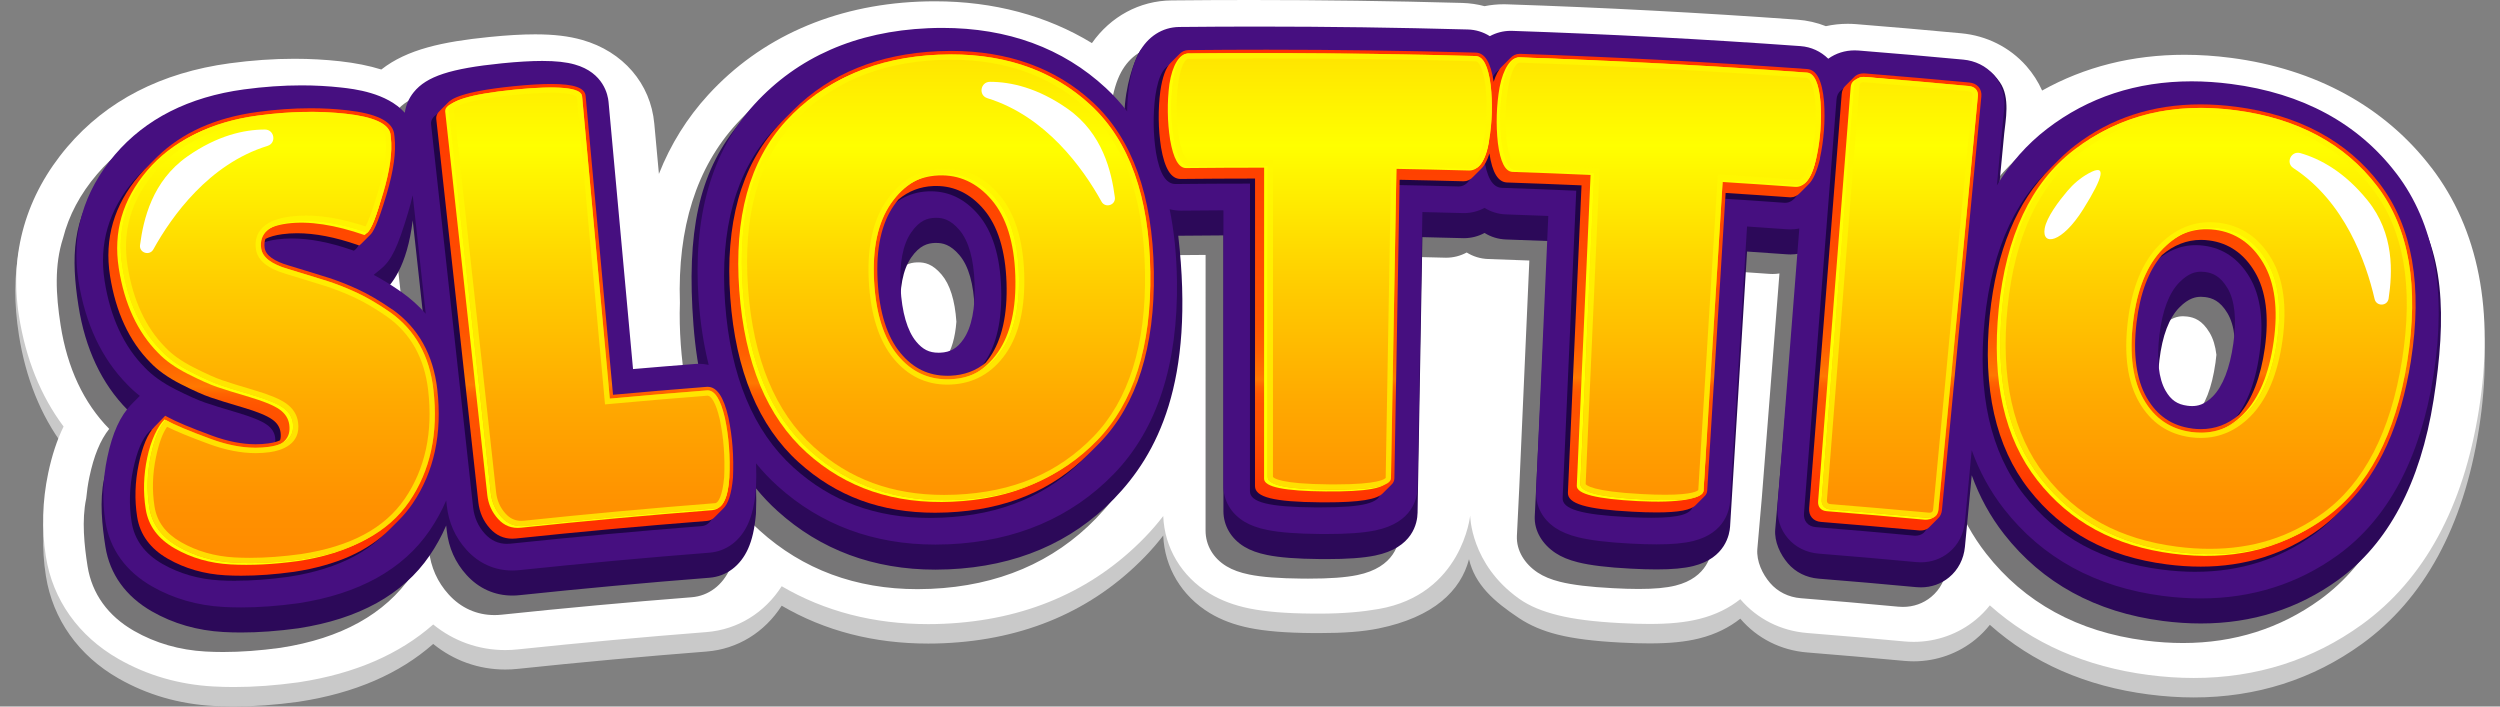 <?xml version="1.0" encoding="UTF-8"?>
<svg id="Logo" xmlns="http://www.w3.org/2000/svg" xmlns:xlink="http://www.w3.org/1999/xlink" version="1.1" viewBox="0 0 92 26">
  <rect x="0" y="0" width="92" height="26" fill="#808080" stroke="none"/>
  <!-- Generator: Adobe Illustrator 29.7.1, SVG Export Plug-In . SVG Version: 2.1.1 Build 8)  -->
  <defs>
    <style>
      .st0 {
        fill: #2c0959;
      }

      .st1 {
        fill: url(#linear-gradient2);
      }

      .st2 {
        fill: url(#linear-gradient1);
      }

      .st3 {
        fill: url(#linear-gradient9);
      }

      .st4 {
        fill: url(#linear-gradient3);
      }

      .st5 {
        fill: url(#linear-gradient6);
      }

      .st6 {
        fill: url(#linear-gradient8);
      }

      .st7 {
        fill: url(#linear-gradient7);
      }

      .st8 {
        fill: url(#linear-gradient5);
      }

      .st9 {
        fill: url(#linear-gradient4);
      }

      .st10 {
        fill: url(#linear-gradient12);
      }

      .st11 {
        fill: url(#linear-gradient11);
      }

      .st12 {
        fill: url(#linear-gradient10);
      }

      .st13 {
        fill: #460f80;
      }

      .st14 {
        fill: url(#linear-gradient);
      }

      .st15 {
        fill: #c9c9c9;
      }

      .st16 {
        fill: #fff;
      }

      .st17 {
        fill: #ff0;
      }

      .st18 {
        fill: #fff800;
      }

      .st19 {
        fill: #777677;
      }

      .st20 {
        opacity: .74;
      }

      .st21 {
        fill: #1f0547;
      }
    </style>
    <linearGradient id="linear-gradient" x1="10.101" y1="8.191" x2="9.993" y2="25.022" gradientTransform="translate(0 27) scale(1 -1)" gradientUnits="userSpaceOnUse">
      <stop offset="0" stop-color="#ff3200"/>
      <stop offset=".161" stop-color="#ff5000"/>
      <stop offset=".221" stop-color="#ff5200"/>
      <stop offset=".243" stop-color="#ff5900"/>
      <stop offset=".258" stop-color="#ff6400"/>
      <stop offset=".271" stop-color="#ff7500"/>
      <stop offset=".273" stop-color="#ff7800"/>
      <stop offset=".288" stop-color="#ff7100"/>
      <stop offset=".34" stop-color="#ff5f00"/>
      <stop offset=".395" stop-color="#ff5400"/>
      <stop offset=".455" stop-color="#ff5000"/>
      <stop offset="1" stop-color="#ff3200"/>
    </linearGradient>
    <linearGradient id="linear-gradient1" x1="21.572" y1="8.265" x2="21.464" y2="25.096" xlink:href="#linear-gradient"/>
    <linearGradient id="linear-gradient2" x1="34.708" y1="8.349" x2="34.6" y2="25.18" xlink:href="#linear-gradient"/>
    <linearGradient id="linear-gradient3" x1="54.987" y1="8.479" x2="54.879" y2="25.31" xlink:href="#linear-gradient"/>
    <linearGradient id="linear-gradient4" x1="69.796" y1="8.574" x2="69.688" y2="25.404" xlink:href="#linear-gradient"/>
    <linearGradient id="linear-gradient5" x1="81.066" y1="8.646" x2="80.958" y2="25.477" xlink:href="#linear-gradient"/>
    <linearGradient id="linear-gradient6" x1="10.223" y1="6.278" x2="10.223" y2="25.045" gradientTransform="translate(0 27) scale(1 -1)" gradientUnits="userSpaceOnUse">
      <stop offset=".001" stop-color="#ff8a00"/>
      <stop offset=".122" stop-color="#ff9200"/>
      <stop offset=".315" stop-color="#ffa900"/>
      <stop offset=".553" stop-color="#ffce00"/>
      <stop offset=".818" stop-color="#ff0"/>
      <stop offset="1" stop-color="#ffe400"/>
    </linearGradient>
    <linearGradient id="linear-gradient7" x1="21.683" y1="6.278" x2="21.683" y2="25.045" xlink:href="#linear-gradient6"/>
    <linearGradient id="linear-gradient8" x1="34.816" y1="6.278" x2="34.816" y2="25.045" xlink:href="#linear-gradient6"/>
    <linearGradient id="linear-gradient9" x1="49.003" y1="6.278" x2="49.003" y2="25.045" xlink:href="#linear-gradient6"/>
    <linearGradient id="linear-gradient10" x1="61.11" y1="6.278" x2="61.11" y2="25.045" xlink:href="#linear-gradient6"/>
    <linearGradient id="linear-gradient11" x1="69.912" y1="6.278" x2="69.912" y2="25.045" xlink:href="#linear-gradient6"/>
    <linearGradient id="linear-gradient12" x1="81.189" y1="6.278" x2="81.189" y2="25.045" xlink:href="#linear-gradient6"/>
  </defs>
  <path class="st15" d="M89.48,6.893c-1.71-2.242-4.263-3.641-7.383-4.047-.577-.075-1.15-.113-1.704-.113-1.923,0-3.68.442-5.243,1.316-.144-.322-.337-.624-.576-.897-.003-.004-.006-.007-.01-.011-.608-.686-1.457-1.112-2.392-1.199-1.285-.121-2.588-.234-3.873-.337-.102-.008-.205-.012-.306-.012-.274,0-.542.03-.801.087-.331-.131-.684-.212-1.052-.239-3.541-.255-7.136-.446-10.684-.565-.04-.001-.081-.002-.121-.002-.239,0-.475.024-.704.07-.265-.07-.54-.111-.822-.119-2.581-.072-5.199-.108-7.781-.108-.967,0-1.947.005-2.913.015-1.178.012-2.244.592-2.932,1.571-1.659-1.011-3.62-1.538-5.77-1.538-.201,0-.406.004-.611.013-3.135.137-5.811,1.323-7.738,3.427-.779.85-1.385,1.823-1.816,2.912l-.17-1.851c-.134-1.474-1.151-2.654-2.655-3.08-.493-.14-1.042-.205-1.729-.205-.482,0-1.034.032-1.691.098-1.712.173-3.021.452-3.97,1.196-.448-.139-.95-.24-1.523-.304-.542-.06-1.105-.091-1.673-.091-.768,0-1.569.056-2.382.166-2.518.341-4.83,1.463-6.276,3.16-1.525,1.789-1.841,3.847-1.484,6.118.25,1.592.802,2.962,1.645,4.089-.242.494-.43,1.064-.567,1.717-.216,1.028-.244,2.061-.084,3.069.252,1.589,1.201,2.927,2.67,3.766,1.054.603,2.229.944,3.492,1.013.247.014.502.021.759.021.74,0,1.535-.058,2.362-.172.017-.002.035-.005.052-.008,2.026-.312,3.672-1.024,4.918-2.122.75.611,1.671.942,2.652.942.153,0,.309-.008.463-.025,2.3-.243,4.636-.457,6.942-.637,1.142-.089,2.141-.708,2.767-1.687,1.585.926,3.392,1.394,5.393,1.394.19,0,.384-.004.576-.013,2.986-.131,5.475-1.202,7.397-3.183.24-.248.465-.508.675-.781.045,1.17.678,2.229,1.713,2.854.42.253.897.432,1.459.547.592.12,1.33.181,2.319.189.081.001.161.001.239.001.931,0,1.629-.054,2.198-.171,2.027-.415,3.023-1.389,3.324-2.548.221.936.907,1.548,1.839,2.167.408.272.877.471,1.433.61.586.146,1.321.239,2.308.291.393.021.739.031,1.057.031.746,0,1.328-.058,1.83-.183.617-.153,1.118-.411,1.517-.729.001.002.003.003.004.005.618.723,1.492,1.163,2.46,1.24,1.184.095,2.382.199,3.562.309.117.011.236.017.353.017.835,0,1.646-.288,2.281-.811.195-.16.369-.339.523-.532,1.573,1.402,3.533,2.262,5.849,2.562.561.073,1.118.11,1.655.11,2.301,0,4.382-.662,6.188-1.968,2.287-1.656,3.734-4.312,4.304-7.895.578-3.641-.008-6.64-1.742-8.913Z"/>
  <path class="st16" d="M89.48,6.176c-1.71-2.242-4.263-3.641-7.383-4.047-.577-.075-1.15-.113-1.704-.113-1.923,0-3.68.442-5.243,1.316-.144-.322-.337-.624-.576-.897-.003-.004-.006-.007-.01-.011-.608-.686-1.457-1.112-2.392-1.199-1.285-.121-2.588-.234-3.873-.337-.102-.008-.205-.012-.306-.012-.274,0-.542.03-.801.087-.331-.131-.684-.212-1.052-.239-3.541-.256-7.136-.446-10.684-.565-.04-.001-.081-.002-.121-.002-.239,0-.475.024-.704.07-.265-.07-.54-.111-.822-.119C51.228.036,48.61,0,46.028,0,45.062,0,44.081.005,43.115.015c-1.178.012-2.244.592-2.932,1.571-1.658-1.011-3.62-1.538-5.77-1.538-.201,0-.406.004-.611.013-3.135.137-5.811,1.323-7.738,3.427-.779.85-1.385,1.823-1.816,2.912l-.17-1.851c-.134-1.474-1.151-2.654-2.655-3.08-.493-.14-1.042-.205-1.729-.205-.482,0-1.034.032-1.691.098-1.712.173-3.021.452-3.97,1.196-.448-.139-.95-.24-1.523-.304-.542-.06-1.105-.091-1.673-.091-.768,0-1.569.056-2.382.166-2.518.341-4.528,1.375-5.974,3.072-1.525,1.789-2.142,3.935-1.786,6.207.25,1.592.802,2.962,1.645,4.089-.242.494-.43,1.064-.567,1.717-.216,1.028-.244,2.061-.084,3.069.252,1.589,1.201,2.927,2.67,3.766,1.054.603,2.229.944,3.492,1.013.247.014.502.021.759.021.74,0,1.535-.058,2.362-.172.017-.002.035-.005.052-.008,2.026-.312,3.672-1.024,4.918-2.122.75.611,1.671.942,2.652.942.153,0,.309-.008.463-.025,2.3-.243,4.636-.457,6.942-.637,1.142-.089,2.141-.708,2.767-1.687,1.585.926,3.392,1.394,5.393,1.394.19,0,.384-.004.576-.013,2.986-.131,5.475-1.202,7.397-3.183.24-.248.465-.508.675-.781.045,1.17.678,2.229,1.713,2.854.42.253.897.432,1.459.547.592.12,1.33.181,2.319.189.081.001.161.001.239.001.931,0,1.626-.071,2.198-.171,3.075-.535,3.367-3.44,3.367-3.44,0,0,.005,1.784,1.796,3.059.399.284.877.471,1.433.61.586.146,1.321.239,2.308.291.393.021.739.031,1.057.031.746,0,1.328-.058,1.83-.183.617-.153,1.118-.411,1.517-.729.001.002.003.003.004.005.618.723,1.492,1.163,2.46,1.24,1.184.095,2.382.199,3.562.309.117.011.236.017.353.017.835,0,1.646-.288,2.281-.811.195-.16.369-.339.523-.532,1.573,1.402,3.533,2.262,5.849,2.562.561.073,1.118.11,1.655.11,2.301,0,4.382-.662,6.188-1.968,2.287-1.656,3.734-4.312,4.304-7.895.578-3.641-.008-6.64-1.742-8.913Z"/>
  <path class="st19" d="M88.764,9.65c-.257-.956-.669-1.807-1.236-2.549-1.406-1.844-3.452-2.952-6.081-3.294-.494-.064-.983-.097-1.453-.097-2.023,0-3.814.589-5.323,1.75-.684.526-1.263,1.167-1.74,1.916l.166-1.746c.018-.188.005-.373-.036-.549l.036-.375c.044-.464-.095-.905-.395-1.247-.277-.313-.672-.508-1.111-.549-1.276-.12-2.57-.232-3.846-.334-.05-.004-.101-.006-.15-.006-.359,0-.693.106-.973.307-.278-.272-.629-.435-1.021-.464-3.517-.254-7.086-.442-10.609-.561-.018-.001-.037-.001-.055-.001-.274,0-.534.069-.769.196-.241-.152-.517-.238-.811-.246-2.563-.071-5.163-.107-7.726-.107-.96,0-1.933.005-2.893.015-.62.006-1.16.353-1.482.95-.169.314-.288.712-.363,1.218l-.003.021c-.04.3-.063.607-.069.917-.238-.31-.499-.597-.784-.861-1.583-1.467-3.608-2.211-6.02-2.211-.172,0-.349.004-.525.012-2.643.116-4.79,1.056-6.382,2.795-1.479,1.614-2.18,3.831-2.089,6.596-.017.492-.006,1.003.032,1.534.036.497.094.974.172,1.433-.056-.005-.111-.008-.165-.008-.042,0-.084.002-.126.005-.761.059-1.529.123-2.295.189l-.901-9.832c-.022-.247-.178-1.075-1.242-1.376-.314-.089-.694-.131-1.196-.131-.41,0-.912.029-1.494.088-1.888.191-2.766.479-3.237,1.062-.181.223-.292.484-.328.757-.668-.741-1.872-.877-2.341-.929-.471-.052-.961-.079-1.457-.079-.68,0-1.393.05-2.12.148-2.027.275-3.625,1.083-4.75,2.403-.623.73-1.041,1.518-1.253,2.356-.321.992-.267,2.066-.089,3.203.247,1.574.849,2.857,1.788,3.814-.33.417-.564.988-.729,1.773-.055.263-.093.526-.117.788-.001.003-.002.006-.002.009-.167.795-.07,1.716.052,2.488.16,1.006.751,1.828,1.71,2.376.788.451,1.673.706,2.63.759.211.012.43.018.651.018.651,0,1.356-.052,2.095-.153l.021-.003c2.222-.343,3.844-1.242,4.823-2.674.24-.352.444-.721.61-1.107l.021.191c.069.625.314,1.173.729,1.63.449.495,1.032.757,1.686.757.085,0,.172-.005.258-.014,2.318-.244,4.671-.461,6.995-.642.62-.049,1.138-.437,1.42-1.066.148-.329.239-.727.287-1.252l.003-.03.001-.03c.014-.307.014-.611.003-.909.243.298.506.576.79.832,1.584,1.431,3.538,2.157,5.808,2.157.161,0,.326-.004.491-.011,2.471-.108,4.516-.98,6.079-2.591,1.588-1.639,2.994-4.27,2.369-9.686h.108c.516-.005,1.036-.009,1.555-.012l-.001,9.22c0,.001 0.0.002 0.0.004v.92c0.0.539.281,1.019.771,1.314.225.136.499.235.839.304.46.094,1.097.142,1.947.15.075.001.149.001.22.001.795,0,1.37-.042,1.806-.131,1.389-.284,1.555-1.196,1.562-1.576l.178-10.141c.495.011.991.024,1.483.037.015 0.0.03.001.045.001.27,0,.527-.067.759-.192.236.147.504.23.791.24.502.017,1.008.035,1.514.055l-.369,8.325-.089,1.81c-.023.539.286,1.03.763,1.347.219.145.488.257.824.341.455.114,1.09.191,1.939.235.353.019.673.029.953.029.583,0,1.015-.04,1.359-.125,1.187-.295,1.333-1.183,1.35-1.45l.625-10.123c.495.033.99.067,1.482.103.039.003.078.004.116.004.085,0,.169-.007.251-.02l-.648,8.246-.166,1.896c-.035.451.186.918.467,1.246.28.327.681.527,1.131.563,1.193.095,2.4.2,3.589.312.057.005.114.008.17.008.389,0,.749-.127,1.039-.366.335-.275.542-.674.585-1.124l.251-2.636c.288.797.684,1.52,1.188,2.164,1.409,1.802,3.375,2.878,5.842,3.198.478.062.95.093,1.403.093,1.881,0,3.576-.537,5.041-1.596,1.851-1.34,3.035-3.567,3.52-6.619.36-2.264.414-4.201-.13-5.795ZM81.527,13.364c-.126.899-.387,1.569-.754,1.94-.312.315-.572.355-.763.355-.055,0-.113-.004-.172-.012-.373-.048-.606-.209-.804-.555-.13-.227-.214-.523-.251-.877.007-.081.015-.163.025-.247.108-.902.356-1.556.738-1.941.341-.345.604-.389.794-.389.048,0,.098.003.149.01.254.033.55.13.827.598.128.216.21.487.248.809-.009.1-.021.203-.036.309ZM34.801,13.197c-.234.338-.483.482-.858.498-.022.001-.044.001-.066.001-.34,0-.577-.119-.819-.41-.312-.376-.506-1.015-.566-1.854.045-.521.173-.937.384-1.241.313-.452.611-.524.86-.535.019-.001.038-.001.057-.001.235,0,.52.053.855.447.31.364.493.948.547,1.737-.044.581-.178,1.044-.395,1.357ZM14.127,11.472l-.012-.009c-.14-.097-.278-.188-.414-.274.327-.411.676-1.115.829-2.362l.364,3.314c-.229-.243-.482-.468-.766-.669Z"/>
  <path class="st0" d="M88.569,7.321c-1.406-1.844-3.835-2.965-6.464-3.307-.494-.064-.983-.097-1.453-.097-2.023,0-3.814.589-5.323,1.75-.734.564-1.348,1.259-1.844,2.08l.27-2.833c.044-.464.232-1.327-.16-1.887-.287-.41-.5-.537-.94-.579-1.276-.12-2.976.437-4.253.335-.05-.004-.101-.006-.15-.006-.359,0-.693.106-.973.307-.278-.272-.629-.435-1.021-.464-3.517-.254-7.086-.442-10.609-.561-.018-.001-.037-.001-.055-.001-.274,0-.534.069-.769.196-.241-.152-.517-.238-.811-.246-2.563-.071-5.163-.107-7.726-.107-.96,0-1.933.005-2.893.015-.62.006-1.16-.571-1.482.026-.169.314-.511,1.18-.538,2.304l.172-.142c-.04.3-.063.607-.069.917-.238-.31-.499-.597-.784-.861-1.583-1.467-3.608-2.211-6.02-2.211-.172,0-.349.004-.525.012-2.643.116-5.561.857-7.035,2.697-1.386,1.73-1.859,3.875-1.594,7.304.066.852.185,1.648.369,2.387-.125-.027-.058-.039-.173-.039-.042,0-.084.002-.126.005-.761.059-1.529.123-2.295.189l-.901-9.832c-.022-.247-.178-1.075-1.242-1.376-.314-.089-.694-.131-1.196-.131-.41,0-.912.029-1.494.088-1.888.191-2.766.479-3.237,1.062-.181.223-.292.484-.328.757-.668-.741-1.872-.877-2.341-.929-.471-.052-.961-.079-1.457-.079-.68,0-1.393.05-2.12.148-2.027.275-4.063,1.07-5.188,2.39-1.16,1.361-1.173,2.933-.904,4.648.248,1.581.854,2.869,1.8,3.827.137.143.289.281.458.413l-.298.302c-.422.428-.827.927-1.019,1.843-.167.795-.07,1.716.052,2.488.16,1.006.751,1.828,1.71,2.376.788.451,1.673.706,2.63.759.211.012.43.018.651.018.651,0,1.356-.052,2.095-.153l.021-.003c2.222-.343,3.844-1.242,4.823-2.674.24-.352.444-.721.61-1.107l.021.191c.069.625.314,1.173.729,1.63.449.495,1.032.757,1.686.757.085,0,.172-.005.258-.014,2.318-.244,4.671-.461,6.995-.642.62-.049,1.138-.437,1.42-1.066.148-.329.239-.727.287-1.252l.003-.03.001-.03c.014-.307.014-.611.003-.909.243.298.506.576.79.832,1.584,1.431,3.538,2.157,5.808,2.157.161,0,.326-.004.491-.011,2.471-.108,4.516-.98,6.079-2.591,1.588-1.639,2.994-4.27,2.369-9.686h.108c.516-.005,1.036-.009,1.555-.012l-.001,10.143c.001.539.282,1.019.771,1.314.225.136.499.235.839.304.46.094,1.097.142,1.947.15.075.001.149.001.22.001.795,0,1.37-.042,1.806-.131,1.389-.284,1.555-1.196,1.562-1.576l.178-10.141c.495.011.991.024,1.483.037.015 0.0.03.001.045.001.27,0,.527-.067.759-.192.236.147.504.23.791.24.515.017,1.035.036,1.555.057l-.499,10.133c-.023.539.286,1.03.763,1.347.219.145.488.257.824.341.455.114,1.09.191,1.939.235.353.019.673.029.953.029.583,0,1.015-.04,1.359-.125,1.187-.295,1.333-1.183,1.35-1.45l.625-10.123c.495.033.99.067,1.482.103.039.003.078.004.116.004.11,0,.219-.011.325-.033l-.887,10.155c-.035.451.186.918.467,1.246.28.327.681.527,1.131.563,1.193.095,2.4.2,3.589.312.057.005.114.008.17.008.389,0,.749-.127,1.039-.366.335-.275.542-.674.585-1.124l.251-2.636c.288.797.684,1.52,1.188,2.164,1.409,1.802,3.375,2.878,5.842,3.198.478.062.95.093,1.403.093,1.881,0,3.576-.537,5.041-1.596,1.851-1.34,3.035-3.567,3.52-6.619.492-3.093.415-5.577-.982-7.408ZM14.785,11.679l-.012-.009c-.353-.245-.695-.456-1.021-.631l.269-.221c.385-.316.958-1.006,1.167-2.708.028-.229-.048.204,0,0l.479,4.361c-.257-.292-.55-.557-.881-.792ZM35.458,13.405c-.234.338-.483.482-.858.498-.022.001-.044.001-.066.001-.34,0-.577-.119-.819-.41-.327-.394-.526-1.078-.574-1.978-.049-.908.083-1.594.392-2.04.313-.452.611-.524.86-.535.019-.001.038-.001.057-.001.235,0,.52.053.855.447.341.4.529,1.064.56,1.975.031.908-.111,1.614-.408,2.042ZM82.185,13.571c-.126.899-.387,1.569-.754,1.94-.312.315-.572.355-.763.355-.055,0-.113-.004-.172-.012-.373-.048-.606-.209-.804-.555-.255-.445-.333-1.152-.226-2.047.108-.902.356-1.556.738-1.941.341-.345.604-.389.794-.389.048,0,.098.003.149.01.254.033.55.13.827.598.267.452.339,1.139.212,2.041Z"/>
  <path class="st13" d="M88.186,6.384c-1.406-1.844-3.452-2.952-6.081-3.294-.494-.064-.983-.097-1.453-.097-2.023,0-3.814.589-5.323,1.75-.734.564-1.348,1.259-1.844,2.08l.27-2.833c.044-.464-.095-.905-.395-1.247-.277-.313-.672-.508-1.111-.549-1.276-.12-2.57-.232-3.846-.334-.05-.004-.101-.006-.15-.006-.359,0-.693.106-.973.307-.278-.272-.629-.435-1.021-.464-3.517-.254-7.086-.442-10.609-.561-.018-.001-.037-.001-.055-.001-.274,0-.534.069-.769.196-.241-.152-.517-.238-.811-.246-2.563-.071-5.162-.107-7.726-.107-.96,0-1.933.005-2.893.015-.62.006-1.16.353-1.482.95-.169.314-.288.712-.363,1.218l-.003.021c-.04.3-.063.607-.069.917-.238-.31-.499-.597-.784-.861-1.583-1.467-3.608-2.211-6.02-2.211-.172,0-.349.004-.525.012-2.643.116-4.79,1.056-6.382,2.795-1.586,1.731-2.278,4.155-2.057,7.206.062.852.185,1.648.369,2.387-.125-.027-.247-.039-.363-.039-.042,0-.084.002-.126.005-.761.059-1.529.123-2.295.189l-.901-9.832c-.022-.247-.178-1.075-1.242-1.376-.314-.089-.694-.131-1.196-.131-.41,0-.912.029-1.494.088-1.888.191-2.766.479-3.237,1.062-.181.223-.292.484-.328.757-.668-.741-1.872-.877-2.341-.929-.471-.052-.961-.079-1.457-.079-.68,0-1.393.05-2.12.148-2.027.275-3.625,1.083-4.75,2.403-1.16,1.361-1.611,2.92-1.342,4.635.248,1.581.854,2.869,1.8,3.827.137.143.289.281.458.413l-.298.302c-.422.428-.708,1.054-.9,1.969-.167.795-.189,1.589-.067,2.362.16,1.006.751,1.828,1.71,2.376.788.451,1.673.706,2.63.759.211.012.43.018.651.018.651,0,1.356-.052,2.095-.153l.021-.003c2.222-.343,3.844-1.242,4.823-2.674.24-.352.444-.721.61-1.107l.021.191c.069.625.314,1.173.729,1.63.449.495,1.032.757,1.686.757.085,0,.172-.005.258-.014,2.318-.244,4.671-.461,6.995-.642.62-.049,1.138-.437,1.42-1.066.148-.329.239-.727.287-1.252l.003-.03.001-.03c.014-.307.014-.611.003-.909.243.298.506.576.79.832,1.584,1.431,3.538,2.157,5.808,2.157.161,0,.326-.004.491-.011,2.471-.108,4.516-.98,6.079-2.591,1.588-1.639,2.368-4.036,2.32-7.125-.015-.94-.105-1.812-.269-2.615.131.034.268.053.408.053h.017c.516-.005,1.036-.009,1.555-.012l-.001,10.143c.001.539.282,1.019.771,1.314.225.136.499.235.839.304.46.094,1.097.142,1.947.15.075.001.149.001.22.001.795,0,1.37-.042,1.806-.131,1.389-.284,1.555-1.196,1.562-1.576l.178-10.141c.495.011.991.024,1.483.037.015 0.0.03.001.045.001.27,0,.527-.067.759-.192.236.147.504.23.791.24.515.017,1.035.036,1.555.057l-.449,10.134c-.023.539.236,1.03.713,1.347.219.145.488.257.824.341.455.114,1.09.191,1.939.235.353.019.673.029.953.029.583,0,1.015-.04,1.359-.125,1.187-.295,1.333-1.183,1.35-1.45l.625-10.123c.495.033.99.067,1.482.103.039.003.078.004.116.004.11,0,.219-.011.325-.033l-.801,10.195c-.035.451.1.879.381,1.206.28.327.681.527,1.131.563,1.193.095,2.4.2,3.589.312.057.005.114.008.17.008.389,0,.749-.127,1.039-.366.335-.275.542-.674.585-1.124l.251-2.636c.288.797.684,1.52,1.188,2.164,1.409,1.802,3.375,2.878,5.842,3.198.478.062.95.093,1.403.093,1.881,0,3.576-.537,5.041-1.596,1.851-1.34,3.035-3.567,3.52-6.619.491-3.093.032-5.589-1.365-7.421ZM14.785,10.755l-.012-.009c-.353-.245-.695-.456-1.021-.631l.269-.221c.385-.316.618-.8.997-2.071.066-.221.122-.432.17-.636l.479,4.361c-.257-.292-.55-.557-.881-.792ZM35.458,12.481c-.234.338-.483.482-.858.498-.022.001-.044.001-.066.001-.34,0-.577-.119-.819-.41-.327-.394-.526-1.078-.574-1.978-.049-.908.083-1.594.392-2.04.313-.452.611-.524.86-.535.019-.001.038-.001.057-.001.235,0,.52.053.855.447.341.4.529,1.064.56,1.975.031.908-.111,1.614-.408,2.042ZM82.185,12.648c-.126.899-.387,1.569-.754,1.94-.312.315-.572.355-.763.355-.055,0-.113-.004-.172-.012-.373-.048-.606-.209-.804-.555-.255-.445-.333-1.152-.226-2.047.108-.902.356-1.556.738-1.941.341-.345.604-.389.794-.389.048,0,.098.003.149.01.254.033.55.13.827.598.267.452.339,1.139.212,2.041Z"/>
  <g>
    <path class="st21" d="M8.675,21.374c-.199,0-.397-.005-.586-.016-.774-.043-1.484-.247-2.112-.606-.649-.371-1.03-.889-1.133-1.541-.1-.631-.081-1.283.056-1.938.142-.675.334-1.129.587-1.386l.069-.07.086.047c.315.173.851.398,1.638.687.569.21,1.111.316,1.608.316.159,0,.317-.011.469-.032.764-.107.804-.471.768-.735-.026-.19-.126-.345-.306-.472-.199-.14-.558-.287-1.067-.438-.559-.165-.94-.283-1.199-.372-.271-.093-.631-.254-1.101-.492-.469-.238-.846-.506-1.12-.797-.773-.778-1.272-1.853-1.482-3.191-.214-1.362.148-2.604,1.076-3.692.932-1.093,2.283-1.767,4.015-2.002.674-.091,1.334-.138,1.962-.138.453,0,.9.024,1.327.072,1.082.121,1.652.395,1.743.837l.001.005.017.141c.065.547-.032,1.24-.294,2.119-.348,1.166-.513,1.414-.617,1.5l-.057.046-.069-.024c-.815-.283-1.562-.427-2.218-.427-.186,0-.368.012-.541.035-.439.059-.735.184-.879.374-.092.121-.124.27-.099.455.037.273.341.493.903.655.135.044.323.101.578.176.258.077.55.167.866.268.33.105.692.248,1.075.423.388.178.814.427,1.269.742.946.672,1.501,1.659,1.649,2.935.189,1.632-.118,3.05-.912,4.213-.799,1.169-2.118,1.881-4.033,2.176-.689.095-1.34.143-1.937.143Z"/>
    <path class="st21" d="M18.66,20.014c-.318,0-.593-.125-.817-.372-.245-.271-.391-.597-.432-.97l-1.548-14.101c-.009-.086.018-.171.078-.246.084-.104.339-.419,2.443-.632.542-.054,1.004-.082,1.376-.082.839,0,1.242.14,1.269.44l1.008,10.998c1.144-.104,2.303-.203,3.447-.292.012-.001.023-.001.035-.001.34,0,.59.368.764,1.126.074.352.125.715.153,1.083.028.366.033.748.016,1.135-.075.823-.282,1.234-.631,1.261-2.334.182-4.698.399-7.026.645-.046.005-.091.007-.135.007Z"/>
    <path class="st21" d="M34.224,19.06c-1.998,0-3.641-.607-5.021-1.854-1.478-1.336-2.325-3.373-2.52-6.056-.197-2.716.393-4.846,1.752-6.329,1.375-1.501,3.248-2.314,5.569-2.416.159-.007.319-.011.474-.011,2.107,0,3.864.639,5.223,1.899,1.443,1.337,2.197,3.434,2.24,6.232.043,2.767-.627,4.883-1.99,6.29-1.365,1.408-3.095,2.139-5.288,2.235-.147.006-.295.01-.439.01ZM34.256,7.04c-.036,0-.072.001-.109.002-.72.032-1.317.381-1.772,1.038-.461.665-.663,1.597-.6,2.772.063,1.17.347,2.066.843,2.664.465.561,1.028.834,1.721.834.039,0,.078-.001.117-.003.746-.033,1.324-.36,1.769-1.001.449-.647.657-1.572.617-2.751-.04-1.182-.322-2.089-.839-2.696-.486-.57-1.074-.859-1.748-.859Z"/>
    <path class="st21" d="M48.602,18.673c-.068,0-.138-0-.209-.001-1.701-.014-2.395-.187-2.395-.597l.002-11.318c-.909 0-1.831.005-2.741.015h0c-.35,0-.583-.376-.717-1.151-.053-.341-.083-.692-.087-1.046-.004-.355.016-.707.061-1.046.116-.783.344-1.165.698-1.169.956-.01,1.925-.015,2.881-.015,2.553,0,5.142.036,7.694.107.353.01.574.395.677,1.179.039.342.053.695.043,1.049-.011.354-.046.705-.105,1.042-.147.768-.384,1.14-.725,1.14l-.012-0c-.886-.025-1.783-.045-2.668-.061l-.199,11.316c-.007.394-.644.555-2.196.555Z"/>
    <path class="st21" d="M60.762,19.054c-.258,0-.558-.009-.89-.027-1.699-.089-2.385-.293-2.367-.702l.501-11.307c-.911-.04-1.832-.076-2.739-.106-.348-.012-.566-.398-.666-1.181-.038-.343-.052-.695-.041-1.049.011-.354.047-.705.107-1.042.148-.766.388-1.137.734-1.137l.015 0c3.508.118,7.062.306,10.564.559.352.025.557.42.625,1.208.024.344.023.697-.004,1.05-.026.354-.077.703-.151,1.036-.177.746-.425,1.107-.756,1.107-.011,0-.021-0-.032-.001-.885-.064-1.78-.124-2.664-.179l-.698,11.297c-.021.333-.481.474-1.538.474Z"/>
    <path class="st21" d="M70.488,19.714c-.019,0-.04-.001-.06-.003-1.195-.112-2.408-.218-3.606-.313-.142-.011-.254-.064-.333-.156-.079-.091-.114-.21-.102-.352l1.197-15.233c.011-.143.067-.255.165-.334.083-.067.187-.1.309-.1.018,0,.037.001.057.002,1.272.102,2.56.214,3.83.333.146.014.262.067.343.159.084.095.119.215.105.358l-1.449,15.211c-.013.141-.068.252-.162.329-.08.066-.179.099-.294.099Z"/>
    <path class="st21" d="M80.796,21.043c-.403,0-.825-.028-1.252-.084-2.181-.283-3.839-1.185-5.069-2.757-1.227-1.57-1.712-3.723-1.442-6.4.274-2.71,1.221-4.706,2.817-5.933,1.3-1,2.85-1.507,4.608-1.507.42,0,.858.029,1.302.087,2.307.3,4.09,1.256,5.299,2.842,1.195,1.566,1.579,3.762,1.14,6.525-.434,2.733-1.46,4.702-3.049,5.853-1.26.911-2.724,1.373-4.353,1.373ZM80.802,9.022c-.597,0-1.144.248-1.628.737-.57.575-.929,1.459-1.069,2.627-.139,1.163-.014,2.095.373,2.769.383.668.929,1.039,1.671,1.135.11.014.218.021.323.021.605,0,1.127-.23,1.596-.703.555-.56.919-1.436,1.083-2.603.164-1.172.042-2.114-.364-2.8-.402-.679-.969-1.071-1.685-1.164-.101-.013-.202-.02-.3-.02Z"/>
  </g>
  <g>
    <path class="st14" d="M14.43,11.385c-.455-.315-.881-.565-1.269-.742-.383-.175-.744-.317-1.075-.423-.317-.101-.608-.191-.866-.268-.255-.075-.443-.133-.578-.176-.562-.162-.866-.382-.903-.655-.017-.126-.007-.235.03-.33.157-.08.365-.138.623-.173.173-.023.354-.035.541-.035.656,0,1.403.144,2.218.427l.069.024.057-.046c.013-.01.026-.023.041-.04.01-.009.021-.02.033-.033.01-.009.021-.02.033-.033.01-.009.021-.02.033-.033.01-.009.021-.02.033-.033.01-.009.021-.02.033-.033.01-.009.021-.02.033-.033.01-.009.021-.02.033-.033.01-.009.021-.02.033-.033.01-.009.021-.02.033-.033.105-.092.27-.357.609-1.493.262-.879.358-1.572.294-2.119l-.017-.141-.001-.005c-.091-.442-.661-.716-1.743-.837-.428-.048-.874-.072-1.327-.072-.628,0-1.288.046-1.962.138-1.533.208-2.767.76-3.677,1.643-.011.011-.022.022-.033.033-.011.011-.022.022-.033.033-.011.011-.022.022-.033.033-.011.011-.022.022-.033.033-.011.011-.022.022-.033.033-.011.011-.022.022-.033.033-.011.011-.022.022-.033.033-.011.011-.022.022-.033.033-.011.011-.022.022-.033.033-.13.124-.254.254-.37.392-.928,1.088-1.29,2.33-1.076,3.692.21,1.338.71,2.413,1.482,3.191.275.291.652.559,1.12.797.47.239.83.4,1.101.492.259.089.64.207,1.199.372.509.15.868.297,1.067.438.18.127.28.281.306.472.012.092.016.195-.017.296-.108.049-.246.088-.425.113-.152.021-.31.032-.469.032-.498,0-1.039-.106-1.608-.316-.787-.289-1.323-.514-1.638-.687l-.086-.047-.032.033h-0s-.032.033-.032.033h-0s-.032.033-.032.033h-0s-.032.033-.032.033h-0s-.032.033-.032.033h-0s-.032.033-.032.033h-0s-.032.033-.032.033h-0s-.032.033-.032.033h-0s-.032.033-.032.033h-0s-.032.033-.032.033h-0s-.069.07-.069.07c-.254.257-.446.71-.587,1.386-.137.655-.156,1.307-.056,1.938.103.652.485,1.171,1.133,1.541.628.359,1.339.563,2.112.606.19.011.387.016.586.016.598,0,1.249-.048,1.938-.143,1.566-.241,2.733-.762,3.543-1.583.011-.011.022-.022.033-.033.011-.011.022-.022.033-.033.011-.011.022-.022.033-.033.011-.011.022-.022.033-.033.011-.011.022-.022.033-.033.011-.011.022-.022.033-.033.011-.011.022-.022.033-.033.011-.011.022-.022.033-.033.011-.011.022-.022.033-.033.194-.192.368-.4.522-.626.795-1.163,1.101-2.581.912-4.213-.148-1.276-.702-2.263-1.649-2.935Z"/>
    <path class="st2" d="M26.805,15.361c-.174-.758-.424-1.126-.764-1.126-.012,0-.023.001-.035.001-1.144.089-2.303.187-3.447.292l-1.008-10.998c-.027-.3-.43-.44-1.269-.44-.371,0-.834.028-1.376.082-1.926.195-2.302.476-2.417.602-.013.012-.024.023-.033.033-.013.012-.024.023-.033.033-.013.012-.024.023-.033.033-.013.012-.024.023-.033.033-.013.012-.024.023-.033.033-.013.012-.024.023-.033.033-.013.012-.024.023-.033.033-.013.012-.024.023-.033.033-.013.012-.024.023-.033.033-.028.025-.045.047-.059.063-.061.075-.088.16-.078.246l1.548,14.101c.041.373.186.7.432.97.224.247.499.372.817.372.044,0,.09-.003.135-.007,2.328-.246,4.692-.463,7.026-.645.115-.009.213-.06.298-.152.011-.01.022-.021.033-.033.011-.01.022-.021.033-.033.011-.01.022-.021.033-.033.011-.01.022-.021.033-.033.011-.01.022-.021.033-.033.011-.01.022-.021.033-.033.011-.01.022-.021.033-.033.011-.01.022-.021.033-.033.011-.01.022-.021.033-.033.192-.178.312-.554.366-1.142.017-.387.012-.769-.016-1.135-.028-.368-.079-.731-.153-1.083Z"/>
    <path class="st1" d="M40.222,3.772c-1.359-1.26-3.116-1.899-5.223-1.899-.155,0-.315.004-.474.011-2.189.096-3.981.825-5.331,2.168-.011.011-.022.022-.033.033-.011.011-.022.022-.033.033-.011.011-.022.022-.033.033-.011.011-.022.022-.033.033-.011.011-.022.022-.033.033-.011.011-.022.022-.033.033-.011.011-.022.022-.033.033-.011.011-.022.022-.033.033-.011.011-.022.022-.033.033-.092.09-.182.184-.27.28-1.359,1.483-1.949,3.613-1.752,6.329.194,2.683,1.042,4.72,2.52,6.056,1.381,1.248,3.023,1.854,5.021,1.854.144,0,.292-.003.439-.01,2.139-.094,3.837-.792,5.186-2.133.011-.011.022-.022.033-.033.011-.011.022-.022.033-.033.011-.011.022-.022.033-.033.011-.011.022-.022.033-.033.011-.011.022-.022.033-.033.011-.011.022-.022.033-.033.011-.011.022-.022.033-.033.011-.011.022-.022.033-.033.011-.011.022-.022.033-.033.045-.044.09-.089.134-.135,1.363-1.407,2.033-3.523,1.99-6.29-.043-2.798-.797-4.894-2.24-6.232ZM34.861,13.828c-.693,0-1.256-.273-1.721-.834-.496-.598-.78-1.494-.843-2.664-.064-1.175.138-2.107.6-2.772.054-.078.111-.152.169-.221.367-.305.794-.47,1.278-.491.036-.002.073-.002.109-.002.674,0,1.262.289,1.748.859.517.607.799,1.514.839,2.696.04,1.179-.168,2.104-.617,2.751-.049.071-.101.137-.153.201-.361.296-.788.453-1.291.475-.04.002-.079.003-.117.003Z"/>
    <path class="st4" d="M66.971,5.834c.074-.334.124-.683.151-1.036.026-.353.028-.706.004-1.05-.068-.787-.273-1.182-.625-1.208-3.502-.253-7.056-.441-10.564-.559l-.015-0c-.133,0-.251.056-.353.168-.011.01-.022.021-.033.033-.011.01-.022.021-.033.033-.011.01-.022.021-.033.033-.011.01-.022.021-.033.033-.011.01-.022.021-.033.033-.011.01-.022.021-.033.033-.011.01-.022.021-.033.033-.011.01-.022.021-.033.033-.011.01-.022.021-.033.033-.12.114-.222.302-.304.564-.108-.713-.325-1.066-.662-1.075-2.552-.071-5.141-.107-7.694-.107-.956,0-1.925.005-2.881.015-.133.001-.248.057-.347.166-.011.011-.022.021-.033.033-.011.011-.022.021-.033.033-.011.011-.022.021-.033.033-.011.011-.022.021-.033.033-.011.011-.022.021-.033.033-.011.011-.022.021-.033.033-.011.011-.022.021-.033.033-.011.011-.022.021-.033.033-.011.011-.022.021-.033.033-.18.173-.307.515-.384,1.035-.045.339-.065.691-.061,1.046.004.353.034.705.087,1.046.134.774.367,1.151.717,1.151h0c.91-.009,1.832-.015,2.741-.015l-.002,11.318c0.0.409.694.582,2.395.597.071.001.141.001.209.001,1.242,0,1.897-.103,2.113-.346.012-.011.023-.021.033-.033.012-.011.023-.021.033-.033.012-.011.023-.021.033-.033.012-.011.023-.021.033-.033.012-.011.023-.021.033-.033.012-.011.023-.021.033-.033.012-.011.023-.021.033-.033.012-.011.023-.021.033-.033.012-.011.023-.021.033-.033.076-.068.113-.148.115-.242l.193-10.985c.781.015,1.569.033,2.348.055l.012 0c.131,0,.246-.055.347-.166.011-.01.022-.021.033-.033.011-.01.022-.021.033-.033.011-.01.022-.021.033-.033.011-.01.022-.021.033-.033.011-.01.022-.021.033-.033.011-.01.022-.021.033-.033.011-.01.022-.021.033-.033.011-.01.022-.021.033-.033.011-.01.022-.021.033-.033.118-.113.218-.298.3-.558.106.705.319,1.055.65,1.066.907.031,1.828.066,2.739.106l-.501,11.307c-.018.409.668.612,2.367.702.332.018.631.027.89.027.823,0,1.282-.086,1.457-.281.012-.011.023-.021.033-.033.012-.011.023-.021.033-.033.012-.011.023-.021.033-.033.012-.011.023-.021.033-.033.012-.011.023-.021.033-.033.012-.011.023-.021.033-.033.012-.011.023-.021.033-.033.012-.011.023-.021.033-.033.012-.011.023-.021.033-.033.071-.062.109-.137.115-.226l.677-10.952c.785.05,1.576.103,2.36.16.011.001.021.001.032.001.13,0,.247-.056.352-.169.011-.01.022-.021.033-.033.011-.01.022-.021.033-.033.011-.01.022-.021.033-.033.011-.01.022-.021.033-.033.011-.01.022-.021.033-.033.011-.01.022-.021.033-.033.011-.01.022-.021.033-.033.011-.01.022-.021.033-.033.011-.01.022-.021.033-.033.177-.167.322-.488.437-.971Z"/>
    <path class="st9" d="M72.466,3.036c-1.27-.119-2.559-.231-3.83-.333-.019-.002-.038-.002-.057-.002-.122,0-.226.034-.309.1-.019.015-.035.032-.051.049-.011.01-.022.021-.033.033-.011.01-.022.021-.033.033-.011.01-.022.021-.033.033-.011.01-.022.021-.033.033-.011.01-.022.021-.033.033-.011.01-.022.021-.033.033-.011.01-.022.021-.033.033-.011.01-.022.021-.033.033-.011.01-.022.021-.033.033-.086.078-.136.184-.147.318l-1.197,15.233c-.011.142.024.261.102.352.079.092.191.145.333.156,1.198.096,2.411.201,3.606.313.021.002.041.003.06.003.115,0,.214-.033.294-.099.017-.014.032-.029.046-.045.011-.01.022-.021.033-.033.011-.01.022-.021.033-.033.011-.01.022-.021.033-.033.011-.01.022-.021.033-.033.011-.01.022-.021.033-.033.011-.01.022-.021.033-.033.011-.01.022-.021.033-.033.011-.01.022-.021.033-.033.011-.01.022-.021.033-.033.086-.077.136-.183.149-.317l1.449-15.211c.014-.142-.022-.263-.105-.358-.082-.092-.197-.145-.343-.159Z"/>
    <path class="st8" d="M87.579,6.77c-1.21-1.586-2.992-2.542-5.299-2.842-.444-.058-.882-.087-1.302-.087-1.758,0-3.308.507-4.608,1.507-.207.16-.404.333-.589.518-.011.011-.022.022-.033.033-.011.011-.022.022-.033.033-.011.011-.022.022-.033.033-.011.011-.022.022-.033.033-.011.011-.022.022-.033.033-.011.011-.022.022-.033.033-.011.011-.022.022-.033.033-.011.011-.022.022-.033.033-.011.011-.022.022-.033.033-1.26,1.241-2.02,3.07-2.26,5.448-.27,2.676.215,4.829,1.442,6.4,1.23,1.573,2.888,2.475,5.069,2.757.428.056.849.084,1.252.084,1.629,0,3.093-.462,4.353-1.373.255-.185.496-.392.722-.619.011-.011.022-.022.033-.033.011-.011.022-.022.033-.033.011-.011.022-.022.033-.033.011-.011.022-.022.033-.033.011-.011.022-.022.033-.033.011-.011.022-.022.033-.033.011-.011.022-.022.033-.033.011-.011.022-.022.033-.033.011-.011.022-.022.033-.033,1.199-1.186,1.992-2.953,2.36-5.267.439-2.764.056-4.959-1.14-6.525ZM80.67,15.769c-.742-.096-1.288-.468-1.671-1.135-.387-.674-.512-1.606-.373-2.769.128-1.071.442-1.903.932-2.477.436-.372.919-.56,1.438-.56.098,0,.199.007.3.02.717.093,1.284.485,1.685,1.164.406.686.528,1.629.364,2.8-.149,1.067-.467,1.889-.944,2.451-.42.356-.883.529-1.409.529-.105-0-.214-.007-.323-.021Z"/>
  </g>
  <g>
    <path class="st17" d="M6.057,15.434c.328.18.795.5,1.569.785.775.285,1.486.382,2.14.29.654-.091.947-.384.879-.881-.031-.226-.151-.413-.36-.561-.209-.147-.578-.3-1.105-.456-.528-.156-.926-.278-1.193-.37-.267-.091-.628-.254-1.084-.485-.456-.232-.818-.488-1.085-.77-.755-.761-1.241-1.8-1.448-3.122-.207-1.321.136-2.519,1.046-3.588.91-1.067,2.226-1.726,3.933-1.957,1.159-.157,2.247-.178,3.257-.066,1.011.113,1.553.36,1.63.734l.016.136c.062.529-.052,1.625-.306,2.474-.254.85-.396.955-.532,1.054-1.075-.374-2.044-.53-2.845-.424-.802.107-1.165.434-1.09.976.046.332.378.585.996.762.134.043.327.102.577.176.25.074.538.163.864.267.326.104.679.243,1.06.417.381.175.797.418,1.249.731.922.655,1.45,1.605,1.593,2.843.187,1.617-.115,2.99-.89,4.125-.777,1.136-2.087,1.834-3.945,2.121-.909.125-1.74.168-2.497.126-.757-.042-1.441-.237-2.055-.589-.614-.351-.972-.832-1.069-1.448-.098-.616-.08-1.246.055-1.89.135-.644.389-1.167.639-1.41Z"/>
    <path class="st17" d="M17.931,18.201c-.516-4.7-1.032-9.4-1.548-14.101-.035-.317.766-.569,2.405-.735,1.639-.164,2.473-.077,2.502.24.34,3.709.68,7.419,1.02,11.128,1.191-.109,2.383-.21,3.575-.303.279-.022.5.32.662,1.024.073.345.123.7.15,1.064.028.364.138.891.121,1.274-.068.737-.343.962-.617.983-2.345.183-4.689.398-7.03.645-.335.035-.615-.072-.842-.323-.228-.251-.361-.549-.399-.897Z"/>
    <path class="st17" d="M35.049,18.464c-2.141.094-3.918-.502-5.367-1.811-1.447-1.308-2.283-3.292-2.477-5.969-.194-2.676.367-4.758,1.718-6.232,1.348-1.472,3.185-2.273,5.479-2.374,2.293-.1,4.171.527,5.603,1.853,1.433,1.328,2.156,3.38,2.198,6.138.043,2.76-.619,4.821-1.953,6.198-1.337,1.378-3.06,2.102-5.2,2.196ZM34.532,6.456c-.765.034-1.392.399-1.874,1.094-.482.695-.688,1.646-.623,2.853.065,1.207.358,2.12.873,2.74.515.621,1.161.912,1.944.878.782-.034,1.404-.386,1.871-1.057.466-.671.681-1.614.64-2.83-.041-1.215-.33-2.142-.87-2.776-.54-.634-1.196-.936-1.962-.902Z"/>
    <path class="st17" d="M51.058,17.659c-.006.305-.763.44-2.274.426-1.51-.013-2.266-.161-2.266-.466.001-3.816.001-7.632.002-11.449-.957-0-1.915.005-2.872.015-.271.003-.467-.344-.588-1.042-.052-.334-.081-.675-.085-1.025-.004-.349.015-.692.06-1.027.104-.701.385-1.115.661-1.118,3.523-.037,6.957.056,10.479.154.275.008.46.363.552,1.065.038.336.052.679.042,1.028-.011.35.061.781.004,1.113-.133.696-.441.95-.712.942-.933-.026-1.867-.047-2.8-.064-.067,3.816-.134,7.631-.201,11.447Z"/>
    <path class="st17" d="M62.691,18.05c-.019.304-.913.471-2.421.391-1.509-.079-2.257-.261-2.244-.566.169-3.812.338-7.625.507-11.437-.957-.042-1.914-.08-2.871-.112-.271-.009-.451-.365-.541-1.067-.037-.336-.051-.678-.04-1.028.011-.349.046-.691.105-1.024.135-.695.423-1.102.698-1.093,3.522.119,6.96.368,10.477.622.275.02.443.383.504,1.089.024.337.022.68-.004,1.029-.026.349.009.801-.063,1.131-.164.689-.465.911-.736.892-.932-.067-1.864-.13-2.796-.187-.235,3.809-.34,7.553-.576,11.362Z"/>
    <path class="st17" d="M66.979,18.701c-.056-.065-.08-.151-.072-.257.399-5.078.798-10.155,1.197-15.233.008-.106.047-.187.117-.242.069-.055.245-.146.358-.137,1.277.102,2.469.28,3.744.4.113.011.199.05.258.116.059.067.083.153.073.259-.483,5.07-.878,10.139-1.361,15.21-.01.106-.009.12-.072.177-.118.106-.284.142-.39.132-1.202-.113-2.404-.217-3.607-.314-.107-.009-.188-.045-.244-.111Z"/>
    <path class="st17" d="M79.951,20.374c-2.129-.276-3.78-1.169-4.983-2.708-1.202-1.538-1.684-3.636-1.415-6.306.269-2.669,1.181-4.624,2.767-5.843,1.583-1.218,3.533-1.691,5.813-1.395,2.28.297,4.027,1.238,5.212,2.792,1.187,1.556,1.548,3.701,1.115,6.426-.433,2.726-1.442,4.642-2.997,5.768-1.557,1.127-3.384,1.542-5.512,1.266ZM81.509,8.457c-.761-.099-1.442.153-2.037.754-.595.601-.962,1.503-1.105,2.703-.143,1.2-.012,2.15.389,2.85.401.7.989,1.099,1.767,1.2.778.101,1.452-.138,2.029-.719.576-.581.95-1.472,1.119-2.677.169-1.204.043-2.166-.381-2.885-.424-.718-1.02-1.128-1.781-1.227Z"/>
  </g>
  <g>
    <path class="st5" d="M6.101,15.458c.328.18.881.411,1.656.695.775.285,1.486.382,2.14.29.654-.091.947-.384.879-.881-.031-.226-.151-.413-.36-.561-.209-.147-.578-.3-1.105-.456-.528-.156-.926-.278-1.193-.37-.267-.091-.628-.254-1.084-.485-.456-.232-.818-.488-1.085-.77-.755-.761-1.241-1.8-1.448-3.122-.207-1.321.136-2.519,1.046-3.588.91-1.067,2.226-1.726,3.933-1.957,1.159-.157,2.247-.178,3.257-.066,1.011.113,1.553.36,1.63.734l.016.136c.062.529-.036,1.218-.289,2.067-.254.85-.444,1.329-.575,1.437-1.075-.374-2.018-.505-2.819-.399-.802.107-1.165.434-1.09.976.046.332.378.585.996.762.134.043.327.102.577.176.25.074.538.163.864.267.326.104.679.243,1.06.417.381.175.797.418,1.249.731.922.655,1.45,1.605,1.593,2.843.187,1.617-.115,2.99-.89,4.125-.777,1.136-2.087,1.834-3.945,2.121-.909.125-1.74.168-2.497.126-.757-.042-1.441-.237-2.055-.589-.614-.351-.972-.832-1.069-1.448-.098-.616-.08-1.246.055-1.89.135-.644.32-1.085.552-1.321Z"/>
    <path class="st7" d="M18.061,18.136c-.516-4.7-1.032-9.4-1.548-14.101-.035-.317.766-.569,2.405-.735,1.639-.164,2.473-.077,2.502.24.34,3.709.68,7.419,1.02,11.128,1.191-.109,2.383-.21,3.575-.303.279-.022.5.32.662,1.024.073.345.123.7.15,1.064.028.364.033.737.015,1.12-.068.737-.237,1.116-.511,1.137-2.345.183-4.689.398-7.03.645-.335.035-.615-.072-.842-.323-.228-.251-.361-.549-.399-.897Z"/>
    <path class="st6" d="M35.179,18.398c-2.141.094-3.918-.502-5.367-1.811-1.447-1.308-2.283-3.292-2.477-5.969-.194-2.676.367-4.758,1.718-6.232,1.348-1.472,3.185-2.273,5.479-2.374,2.293-.1,4.171.527,5.603,1.853,1.433,1.328,2.156,3.38,2.198,6.138.043,2.76-.619,4.821-1.953,6.198-1.337,1.378-3.06,2.102-5.2,2.196ZM34.663,6.391c-.765.034-1.392.399-1.874,1.094-.482.695-.688,1.646-.623,2.853.065,1.207.358,2.12.873,2.74.515.621,1.161.912,1.944.878.782-.034,1.404-.386,1.871-1.057.466-.671.681-1.614.64-2.83-.041-1.215-.33-2.142-.87-2.776-.54-.634-1.196-.936-1.962-.902Z"/>
    <path class="st3" d="M51.189,17.594c-.006.305-.763.44-2.274.426-1.51-.013-2.266-.161-2.266-.466.001-3.816.001-7.632.002-11.449-.957-0-1.915.005-2.872.015-.271.003-.467-.344-.588-1.042-.052-.334-.081-.675-.085-1.025-.004-.349.015-.692.06-1.027.104-.701.294-1.053.57-1.056,3.523-.037,7.047-.006,10.57.092.275.008.46.363.552,1.065.038.336.052.679.042,1.028-.011.35-.045.691-.103,1.024-.133.696-.335,1.04-.606,1.032-.933-.026-1.867-.047-2.8-.064-.067,3.816-.134,7.631-.201,11.447Z"/>
    <path class="st12" d="M62.691,18.05c-.019.304-.783.406-2.291.325-1.509-.079-2.257-.261-2.244-.566.169-3.812.338-7.625.507-11.437-.957-.042-1.914-.08-2.871-.112-.271-.009-.451-.365-.541-1.067-.037-.336-.051-.678-.04-1.028.011-.349.046-.691.105-1.024.135-.695.341-1.039.616-1.03,3.522.119,7.042.305,10.559.559.275.02.443.383.504,1.089.024.337.022.68-.004,1.029-.026.349-.075.688-.148,1.018-.164.689-.381,1.024-.651,1.004-.932-.067-1.864-.13-2.796-.187-.235,3.809-.471,7.618-.706,11.427Z"/>
    <path class="st11" d="M67.11,18.635c-.056-.065-.08-.151-.072-.257.399-5.078.798-10.155,1.197-15.233.008-.106.047-.187.117-.242.069-.055.161-.079.274-.07,1.277.102,2.553.213,3.829.333.113.011.199.05.258.116.059.067.083.153.073.259-.483,5.07-.966,10.141-1.449,15.211-.01.106-.049.186-.115.241-.067.055-.153.077-.26.067-1.202-.113-2.404-.217-3.607-.314-.107-.009-.188-.045-.244-.111Z"/>
    <path class="st10" d="M80.082,20.309c-2.129-.276-3.78-1.169-4.983-2.708-1.202-1.538-1.684-3.636-1.415-6.306.269-2.669,1.181-4.624,2.767-5.843,1.583-1.218,3.533-1.691,5.813-1.395,2.28.297,4.027,1.238,5.212,2.792,1.187,1.556,1.548,3.701,1.115,6.426-.433,2.726-1.442,4.642-2.997,5.768-1.557,1.127-3.384,1.542-5.512,1.266ZM81.64,8.391c-.761-.099-1.442.153-2.037.754-.595.601-.962,1.503-1.105,2.703-.143,1.2-.012,2.15.389,2.85.401.7.989,1.099,1.767,1.2.778.101,1.452-.138,2.029-.719.576-.581.95-1.472,1.119-2.677.169-1.204.043-2.166-.381-2.885-.424-.718-1.02-1.128-1.781-1.227Z"/>
  </g>
  <g class="st20">
    <g>
      <path class="st18" d="M11.424,4.313c.441,0,.876.024,1.291.07.865.097,1.396.305,1.459.572l.007.058.008.068c.058.495-.036,1.164-.282,1.988-.242.811-.383,1.134-.456,1.263-.799-.266-1.536-.4-2.192-.4-.201,0-.397.013-.584.037-.536.071-.894.235-1.096.499-.145.191-.2.425-.162.697.058.418.428.719,1.133.923.134.043.323.101.579.177.256.076.545.165.86.266.318.102.667.239,1.038.409.37.17.78.41,1.217.713.867.616,1.376,1.526,1.512,2.706.18,1.552-.109,2.895-.858,3.992-.745,1.091-1.993,1.757-3.81,2.038-.672.093-1.308.14-1.891.14-.193,0-.384-.005-.568-.015-.723-.04-1.385-.229-1.969-.563-.567-.324-.885-.752-.973-1.309-.094-.592-.076-1.204.053-1.82.107-.512.245-.886.409-1.115.337.169.844.377,1.54.633.606.223,1.184.336,1.72.336.174,0,.347-.012.514-.035.438-.061,1.157-.286,1.046-1.101-.038-.281-.187-.514-.441-.694-.231-.163-.612-.321-1.163-.484-.554-.163-.931-.28-1.185-.368-.253-.086-.609-.246-1.059-.475-.435-.221-.782-.466-1.031-.73l-.002-.002-.002-.002c-.726-.731-1.195-1.745-1.394-3.014-.199-1.264.139-2.418,1.002-3.43.878-1.03,2.16-1.666,3.811-1.89.659-.089,1.305-.135,1.918-.135M11.424,4.118c-.623,0-1.272.045-1.944.136-1.707.231-3.023.89-3.933,1.957-.911,1.068-1.254,2.266-1.046,3.588.207,1.322.693,2.361,1.448,3.122.267.282.628.538,1.085.77.456.232.817.394,1.084.485.267.092.665.215,1.193.37.528.156.896.309,1.105.456.209.148.329.335.36.561.068.497-.226.79-.879.881-.159.022-.321.033-.487.033-.516,0-1.067-.108-1.653-.324-.775-.285-1.328-.515-1.656-.695-.233.236-.417.676-.552,1.321-.135.645-.153,1.275-.055,1.89.098.616.455,1.098,1.069,1.448.614.351,1.298.547,2.055.589.188.01.381.016.579.016.596,0,1.235-.047,1.918-.141,1.858-.287,3.168-.985,3.945-2.121.775-1.135,1.078-2.508.89-4.125-.143-1.238-.671-2.188-1.593-2.843-.451-.313-.868-.556-1.249-.731-.381-.174-.734-.313-1.06-.417-.325-.103-.613-.192-.864-.267-.25-.074-.443-.133-.577-.176-.618-.178-.951-.431-.996-.762-.075-.542.288-.869,1.09-.976.179-.024.365-.036.558-.036.671,0,1.426.144,2.261.434.132-.108.322-.587.575-1.437.253-.849.351-1.538.289-2.067l-.016-.136c-.077-.373-.619-.621-1.63-.734-.424-.047-.862-.071-1.313-.071h0Z"/>
      <path class="st18" d="M20.281,3.415c.791,0,.93.13.945.148l.675,7.357.345,3.767.018.195.195-.018c1.185-.109,2.387-.211,3.573-.303.003-0.0.006-0.0.01-0.0.118,0,.298.229.446.872.07.335.119.683.146,1.036.027.352.032.719.015,1.091-.064.69-.213.946-.331.956-2.337.183-4.704.4-7.035.646-.034.004-.068.005-.101.005-.226,0-.414-.087-.576-.265-.201-.222-.315-.479-.349-.787l-.586-5.335-.962-8.762c.016-.032.213-.319,2.229-.523.531-.053.983-.08,1.343-.08h0M20.281,3.219c-.366,0-.821.027-1.363.081-1.639.166-2.439.418-2.405.735.516,4.7,1.032,9.4,1.548,14.101.038.348.171.646.399.897.199.22.439.329.721.329.04,0,.08-.002.122-.006,2.341-.247,4.684-.462,7.03-.645.274-.021.444-.4.511-1.137.017-.382.012-.756-.015-1.12-.028-.364-.077-.718-.15-1.064-.157-.683-.37-1.025-.637-1.025-.008,0-.017 0-.025.001-1.192.093-2.384.194-3.575.303-.34-3.709-.68-7.419-1.02-11.128-.019-.212-.399-.322-1.139-.322h0Z"/>
      <path class="st18" d="M34.999,2.199c2.022,0,3.705.61,5.001,1.812.688.637,1.216,1.463,1.569,2.455.355.995.545,2.187.567,3.543.042,2.677-.597,4.716-1.898,6.059-1.305,1.345-2.962,2.044-5.068,2.136-.143.006-.286.009-.425.009-1.914,0-3.485-.579-4.803-1.77-1.413-1.278-2.225-3.242-2.413-5.838-.095-1.314-.003-2.492.273-3.501.276-1.007.745-1.877,1.394-2.585,1.314-1.435,3.112-2.213,5.343-2.31.154-.007.309-.01.46-.01h0M34.861,14.154c.043,0,.088-.001.132-.003.842-.037,1.523-.421,2.023-1.141.49-.706.717-1.698.675-2.948-.043-1.258-.351-2.232-.917-2.896-.551-.646-1.222-.973-1.996-.973-.041,0-.082.001-.123.003-.827.036-1.509.432-2.026,1.177-.504.725-.725,1.726-.657,2.975.067,1.241.376,2.202.918,2.855.524.631,1.187.951,1.972.951M34.999,2.003c-.154,0-.31.004-.468.01-2.293.101-4.13.901-5.479,2.374-1.351,1.474-1.912,3.556-1.718,6.232.194,2.677,1.03,4.661,2.477,5.969,1.35,1.22,2.985,1.82,4.934,1.82.143,0,.287-.003.433-.01,2.14-.094,3.863-.818,5.2-2.196,1.334-1.377,1.996-3.438,1.953-6.198-.043-2.759-.765-4.81-2.198-6.138-1.333-1.236-3.053-1.864-5.134-1.864h0ZM34.861,13.958c-.728,0-1.333-.292-1.821-.881-.515-.621-.808-1.533-.873-2.74-.065-1.207.14-2.158.623-2.853.482-.694,1.108-1.06,1.874-1.094.038-.002.076-.003.114-.003.717,0,1.334.302,1.847.905.54.634.829,1.561.87,2.776.041,1.216-.174,2.159-.64,2.83-.466.671-1.088,1.023-1.871,1.057-.042.002-.082.003-.123.003h0Z"/>
      <path class="st18" d="M46.615,2.15c2.55,0,5.136.036,7.685.107.119.003.277.24.363.894.037.324.051.66.04.998-.01.339-.044.674-.1.993-.123.644-.29.874-.405.874h-.003c-.929-.026-1.872-.047-2.802-.064l-.196-.004-.004.196-.16,9.142-.04,2.3c-.023.035-.231.24-1.87.24-.067,0-.136-0-.206-.001-1.829-.015-2.048-.238-2.072-.276l.001-5.508.001-5.936v-.196h-.196s-.036,0-.036,0c-.941,0-1.896.005-2.839.015-.116,0-.28-.231-.391-.877-.051-.324-.079-.659-.083-.998-.004-.339.015-.675.058-.996.097-.653.259-.888.379-.889.955-.01,1.923-.015,2.878-.015M46.615,1.955c-.96,0-1.92.005-2.88.015-.276.003-.466.355-.57,1.056-.044.335-.064.678-.06,1.027.004.35.033.692.085,1.025.12.695.315,1.042.584,1.042h.003c.945-.01,1.891-.015,2.836-.015h.036c-.001,3.816-.001,7.632-.002,11.449 0.0.305.755.454,2.266.466.071.001.14.001.208.001,1.372,0,2.06-.137,2.066-.427.067-3.816.134-7.631.201-11.447.933.016,1.867.037,2.8.064.003,0,.006 0.0.009 0.0.267,0,.465-.344.597-1.032.058-.333.092-.674.103-1.024.011-.349-.003-.692-.042-1.028-.092-.702-.276-1.058-.552-1.065-2.563-.071-5.127-.107-7.69-.107h0Z"/>
      <path class="st18" d="M55.922,2.307h.004c3.504.118,7.054.306,10.552.558.119.009.266.252.324.909.023.325.021.661-.004.999-.025.338-.074.671-.143.987-.15.63-.325.855-.439.855-.003,0-.005-0-.008-0-.928-.067-1.869-.13-2.798-.187l-.195-.012-.012.195-.706,11.422c-.018.022-.177.174-1.214.174-.253,0-.546-.009-.873-.026-1.827-.096-2.036-.329-2.058-.367l.253-5.714.253-5.719.009-.195-.195-.009c-.953-.042-1.919-.08-2.873-.112-.116-.004-.27-.241-.353-.894-.036-.325-.049-.662-.039-1.0.011-.339.045-.674.101-.992.124-.642.295-.871.413-.871M55.922,2.112c-.27,0-.472.344-.605,1.03-.059.333-.094.674-.105,1.024-.011.35.002.692.04,1.028.09.703.27,1.058.541,1.067.957.032,1.914.07,2.871.112-.169,3.812-.338,7.625-.507,11.437-.013.305.735.487,2.244.566.33.018.624.027.883.027.924,0,1.393-.114,1.408-.352.235-3.809.471-7.618.706-11.427.932.058,1.864.12,2.796.187.007.001.015.001.022.001.26,0,.469-.335.629-1.005.073-.33.122-.669.148-1.018.026-.349.027-.692.004-1.029-.061-.706-.23-1.069-.504-1.089-3.517-.254-7.037-.44-10.559-.559-.004,0-.007-0-.011-0h0Z"/>
      <path class="st18" d="M68.579,3.026c.01,0,.02.001.03.001,1.27.102,2.557.213,3.826.333.061.006.105.023.129.05.009.01.033.037.025.112l-.295,3.101-1.153,12.11c-.007.078-.035.101-.045.109-.013.011-.036.025-.087.025-.009,0-.019-.001-.03-.001-1.197-.112-2.412-.218-3.61-.314-.08-.006-.103-.034-.112-.044-.008-.009-.031-.036-.025-.114l.599-7.617.599-7.617c.006-.075.033-.097.044-.105.009-.007.036-.029.106-.029h0M68.579,2.831c-.092,0-.168.024-.228.072-.07.056-.108.137-.117.242-.399,5.078-.798,10.155-1.197,15.233-.008.106.015.192.072.257.056.066.137.102.244.111,1.203.096,2.405.201,3.607.314.017.002.033.002.048.002.085,0,.155-.023.212-.07.066-.054.105-.135.115-.241.483-5.07.966-10.141,1.449-15.211.01-.106-.015-.192-.073-.259-.059-.067-.145-.105-.258-.116-1.276-.12-2.552-.231-3.829-.333-.016-.001-.031-.002-.046-.002h0Z"/>
      <path class="st18" d="M80.979,4.167c.406,0,.83.028,1.259.084,2.217.288,3.927,1.202,5.082,2.717.57.746.949,1.651,1.127,2.689.179,1.041.162,2.248-.051,3.588-.42,2.644-1.402,4.542-2.918,5.64-1.22.883-2.581,1.312-4.162,1.312-.389,0-.797-.027-1.21-.081-2.092-.271-3.68-1.133-4.854-2.635-1.173-1.502-1.636-3.576-1.374-6.166.132-1.311.426-2.455.872-3.401.446-.945,1.058-1.721,1.819-2.306,1.241-.955,2.725-1.44,4.409-1.44h0M80.994,16.116c.687,0,1.302-.269,1.827-.799.605-.611,1-1.549,1.174-2.787.175-1.246.038-2.26-.406-3.011-.455-.77-1.103-1.215-1.924-1.321-.115-.015-.23-.022-.342-.022-.687,0-1.312.28-1.859.833-.622.628-1.012,1.576-1.161,2.818-.148,1.234-.008,2.234.414,2.97.431.752,1.074,1.188,1.912,1.296.123.016.246.024.365.024M80.979,3.971c-1.736,0-3.251.497-4.528,1.48-1.585,1.219-2.497,3.174-2.767,5.843-.27,2.671.213,4.769,1.415,6.306,1.203,1.539,2.854,2.432,4.983,2.708.424.055.836.083,1.236.083,1.609,0,3.029-.446,4.276-1.349,1.555-1.126,2.564-3.042,2.997-5.768.433-2.725.072-4.87-1.115-6.426-1.185-1.554-2.932-2.495-5.212-2.792-.441-.057-.869-.086-1.285-.086h0ZM80.994,15.921c-.111,0-.224-.007-.34-.022-.778-.101-1.366-.499-1.767-1.2-.401-.7-.533-1.649-.389-2.85.143-1.2.51-2.102,1.105-2.703.511-.516,1.086-.775,1.721-.775.104,0,.21.007.317.021.761.099,1.356.509,1.781,1.227.424.718.55,1.68.381,2.885-.169,1.205-.543,2.096-1.119,2.677-.49.495-1.052.741-1.689.741h0Z"/>
    </g>
  </g>
  <path class="st16" d="M84.395,6.185c-.295-.193-.079-.648.26-.55.737.212,1.627.695,2.471,1.739.996,1.231.915,2.676.775,3.612-.043.287-.451.3-.516.017-.315-1.363-1.099-3.584-2.99-4.818Z"/>
  <path class="st16" d="M36.334,3.612c-.337-.104-.255-.601.098-.601.766.001,1.755.22,2.854.991,1.296.909,1.617,2.32,1.741,3.259.038.287-.351.412-.491.159-.678-1.224-2.045-3.142-4.202-3.807Z"/>
  <path class="st16" d="M9.846,5.368c.337-.104.255-.601-.098-.601-.766.001-1.755.22-2.854.991-1.296.909-1.617,2.32-1.741,3.259-.038.287.351.412.491.159.678-1.224,2.045-3.142,4.202-3.807Z"/>
  <path class="st16" d="M76.864,6.378c-.3.165-.562.388-.783.649-.312.368-.767.965-.837,1.385-.108.647.629.548,1.419-.714.765-1.223.86-1.683.201-1.32Z"/>
</svg>